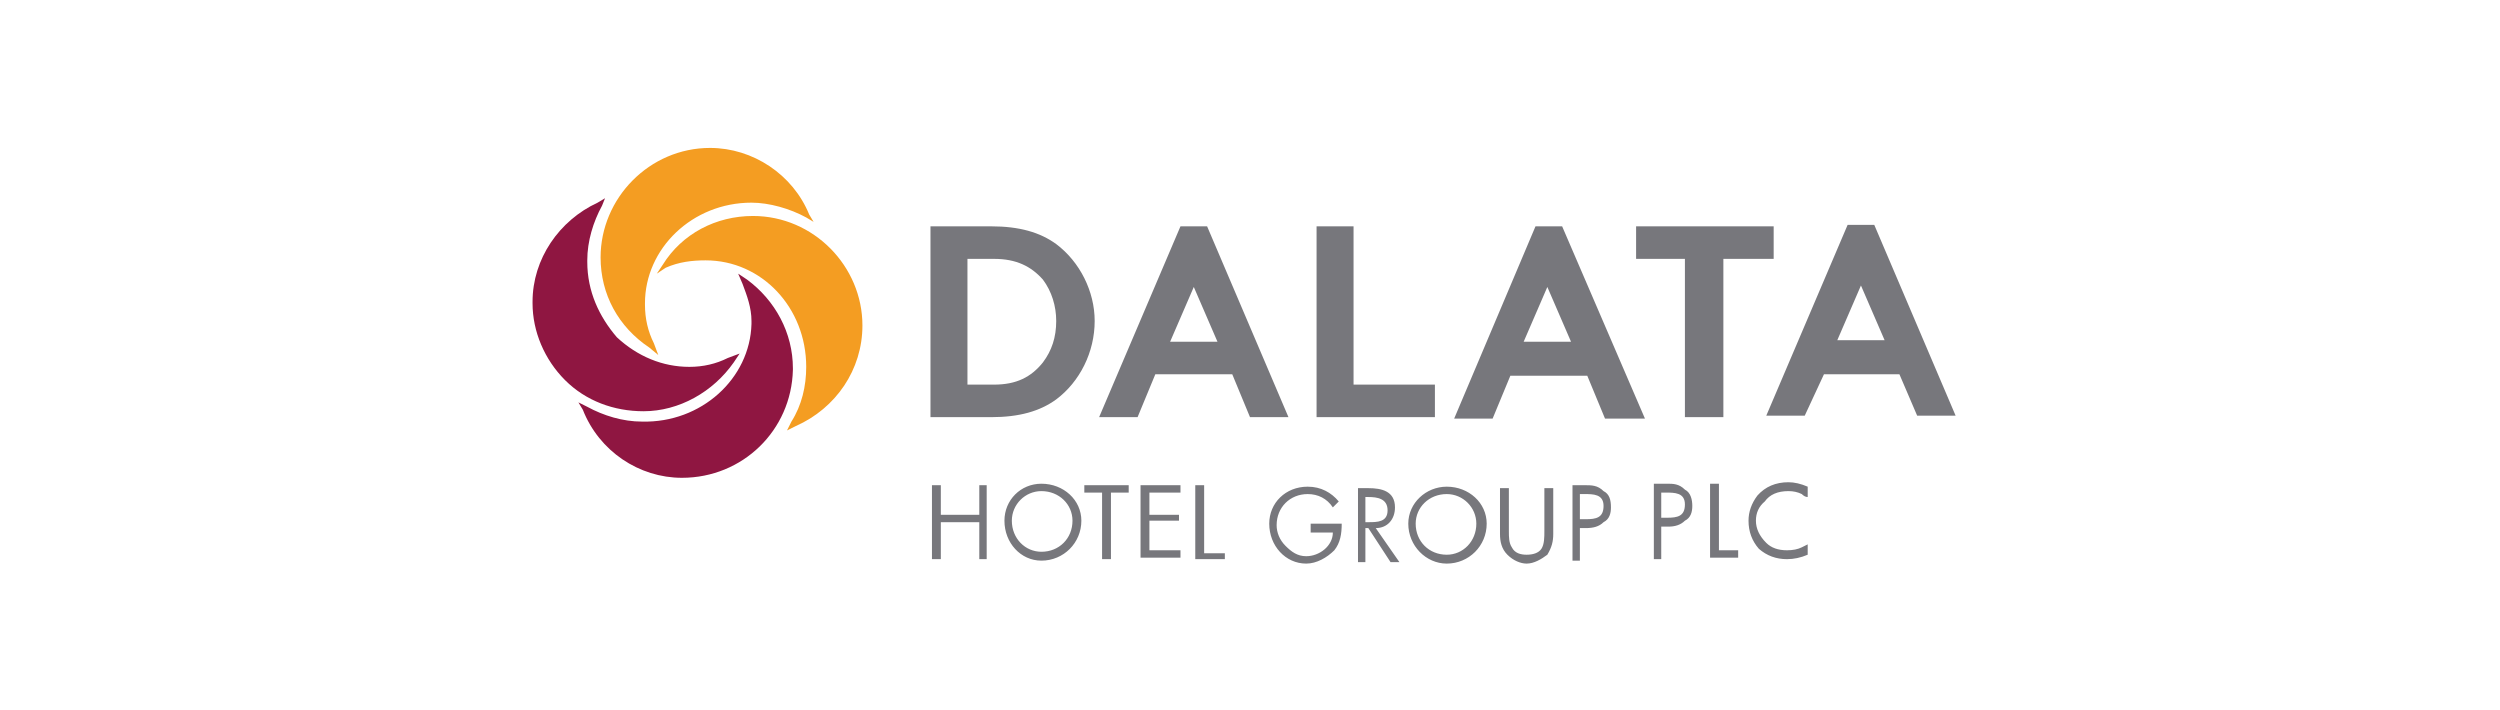 <svg version="1.2" xmlns="http://www.w3.org/2000/svg" viewBox="0 0 169 48" width="169" height="48">
	<title>Logo_Bear-Market_169x48</title>
	<style>
		.s0 { fill: #f49d22 } 
		.s1 { fill: #8f1641 } 
		.s2 { fill: #77777c } 
	</style>
	<g id="Layer 1">
	</g>
	<path class="s0" d="m50.9 14.6c4.1 0 7.4 3.4 7.4 7.4 0 3-1.8 5.6-4.5 6.8l-0.6 0.3 0.3-0.6c0.7-1.1 1-2.4 1-3.7 0-4-3-7.2-6.8-7.2-0.9 0-1.8 0.1-2.7 0.5l-0.6 0.4 0.4-0.6c1.3-2.1 3.6-3.3 6.1-3.3zm3.8-0.1c-1.1-2.7-3.8-4.5-6.7-4.5-4.1 0-7.4 3.4-7.4 7.4 0 2.5 1.2 4.7 3.3 6.1l0.6 0.5-0.3-0.8q-0.6-1.2-0.6-2.6v-0.1c0-3.7 3.2-6.8 7.2-6.8 1.2 0 2.6 0.4 3.7 1l0.5 0.3z"/>
	<path class="s1" d="m49.2 24.2l0.8-0.3-0.4 0.6c-1.4 2-3.7 3.3-6.1 3.3-2 0-3.9-0.7-5.3-2.1-1.4-1.4-2.2-3.3-2.2-5.2v-0.1c0-2.9 1.8-5.5 4.4-6.7l0.5-0.3-0.2 0.5c-0.6 1.1-1 2.4-1 3.7v0.1c0 2 0.8 3.7 2 5.1 1.4 1.3 3.1 2 4.9 2q1.4 0 2.6-0.6zm1.3-5.3l-0.6-0.4 0.3 0.7c0.3 0.8 0.6 1.6 0.6 2.5v0.2c-0.1 3.7-3.4 6.7-7.4 6.6-1.3 0-2.6-0.4-3.7-1l-0.6-0.3 0.3 0.5c1.1 2.8 3.8 4.6 6.7 4.6 4.1 0 7.4-3.2 7.5-7.3v-0.1c0-2.4-1.2-4.6-3.1-6z"/>
	<path class="s2" d="m71.4 16.5c-1.1-0.8-2.5-1.2-4.4-1.2h-4.1v12.9h4.1c1.9 0 3.3-0.4 4.4-1.2 1.6-1.2 2.6-3.2 2.6-5.3 0-2-1-4-2.6-5.2zm-4.2 9.5h-1.8v-8.5h1.8c1.5 0 2.5 0.5 3.3 1.4 0.6 0.8 0.9 1.8 0.9 2.8 0 1.1-0.3 2-0.9 2.8-0.8 1-1.8 1.5-3.3 1.5zm14.4-10.7h-1.8l-5.5 12.9h2.6l1.2-2.9h5.2l1.2 2.9h2.6zm0.7 7.8h-3.2l1.6-3.7zm9.2 2.9h5.5v2.2h-8v-12.9h2.5zm14.1-10.7h-1.8l-5.5 13h2.6l1.2-2.9h5.2l1.2 2.9h2.7zm0.6 7.8h-3.2l1.6-3.7zm13.7-5.6h-3.4v10.7h-2.6v-10.7h-3.3v-2.2h9.3zm6.8-2.3h-1.8l-5.5 12.9h2.6l1.3-2.8h5.1l1.2 2.8h2.6zm0.7 7.8h-3.2l1.6-3.7zm-61.2 11.8v-2h0.5v5h-0.5v-2.5h-2.6v2.5h-0.6v-5h0.6v2zm6.9 0.4c0 1.5-1.2 2.7-2.7 2.7-1.4 0-2.5-1.2-2.5-2.7 0-1.4 1.1-2.5 2.5-2.5 1.5 0 2.7 1.1 2.7 2.5zm-4.7 0c0 1.2 0.9 2.1 2 2.1 1.2 0 2.1-0.9 2.1-2.1 0-1.1-0.9-2-2.1-2-1.1 0-2 0.9-2 2zm6.7 2.6h-0.6v-4.5h-1.2v-0.5h3v0.5h-1.2v4.5zm2-5h2.7v0.5h-2.1v1.5h2v0.4h-2v2h2.1v0.5h-2.7zm4.3 4.6h1.4v0.4h-2v-5h0.6zm9.3-2c0 0.7-0.1 1.3-0.5 1.8-0.5 0.5-1.2 0.9-1.9 0.9-1.4 0-2.5-1.2-2.5-2.7 0-1.4 1.1-2.5 2.6-2.5 0.9 0 1.6 0.4 2.1 1l-0.4 0.4c-0.4-0.6-1-0.9-1.7-0.9-1.2 0-2.1 0.9-2.1 2.1 0 0.5 0.2 1 0.6 1.4 0.4 0.4 0.8 0.7 1.4 0.7 0.9 0 1.8-0.7 1.8-1.6h-1.5v-0.6zm1.6 2.6h-0.5v-5h0.7c0.9 0 1.8 0.2 1.8 1.3 0 0.8-0.5 1.4-1.3 1.4l1.6 2.3h-0.6l-1.5-2.3h-0.2zm0-2.7h0.2c0.6 0 1.3 0 1.3-0.8 0-0.8-0.7-0.9-1.3-0.9h-0.2zm8.2 0.1c0 1.5-1.2 2.7-2.7 2.7-1.4 0-2.6-1.2-2.6-2.7 0-1.4 1.2-2.5 2.6-2.5 1.5 0 2.7 1.1 2.7 2.5zm-4.8 0c0 1.2 0.9 2.1 2.1 2.1 1.1 0 2-0.9 2-2.1 0-1.1-0.9-2-2-2-1.2 0-2.1 0.9-2.1 2zm6.3 0.5c0 0.4 0 0.8 0.2 1.1 0.2 0.4 0.6 0.5 1 0.5 0.4 0 0.8-0.1 1-0.4 0.2-0.3 0.2-0.8 0.2-1.2v-2.9h0.6v3.1c0 0.5-0.1 0.9-0.4 1.4-0.4 0.3-0.9 0.6-1.4 0.6-0.4 0-0.9-0.2-1.3-0.6-0.4-0.4-0.5-0.9-0.5-1.4v-3.1h0.6zm4.8 2h-0.5v-5.1h0.8c0.5 0 0.9 0 1.3 0.4 0.4 0.2 0.5 0.6 0.5 1.1 0 0.4-0.1 0.8-0.5 1-0.3 0.3-0.7 0.4-1.2 0.4h-0.4zm0-2.8h0.4c0.7 0 1.2-0.1 1.2-0.9 0-0.8-0.7-0.8-1.3-0.8h-0.3zm5.5 2.7h-0.5v-5.1h0.9c0.4 0 0.8 0 1.2 0.4 0.4 0.2 0.5 0.7 0.5 1.1 0 0.4-0.1 0.8-0.5 1-0.3 0.3-0.7 0.4-1.1 0.4h-0.5zm0-2.8h0.4c0.7 0 1.2-0.1 1.2-0.9 0-0.8-0.7-0.8-1.3-0.8h-0.3zm3.9 2.2h1.3v0.5h-1.9v-5h0.6zm6-3.6q-0.2 0-0.4-0.2-0.4-0.2-0.9-0.2-1.1 0-1.6 0.7-0.6 0.5-0.6 1.3 0 0.8 0.7 1.5 0.5 0.5 1.4 0.5 0.6 0 1-0.2 0.2-0.1 0.4-0.2v0.7q-0.7 0.3-1.4 0.3-1.1 0-1.9-0.7-0.7-0.8-0.7-1.9 0-0.9 0.6-1.7 0.8-0.9 2.1-0.9 0.6 0 1.3 0.3z"/>
</svg>